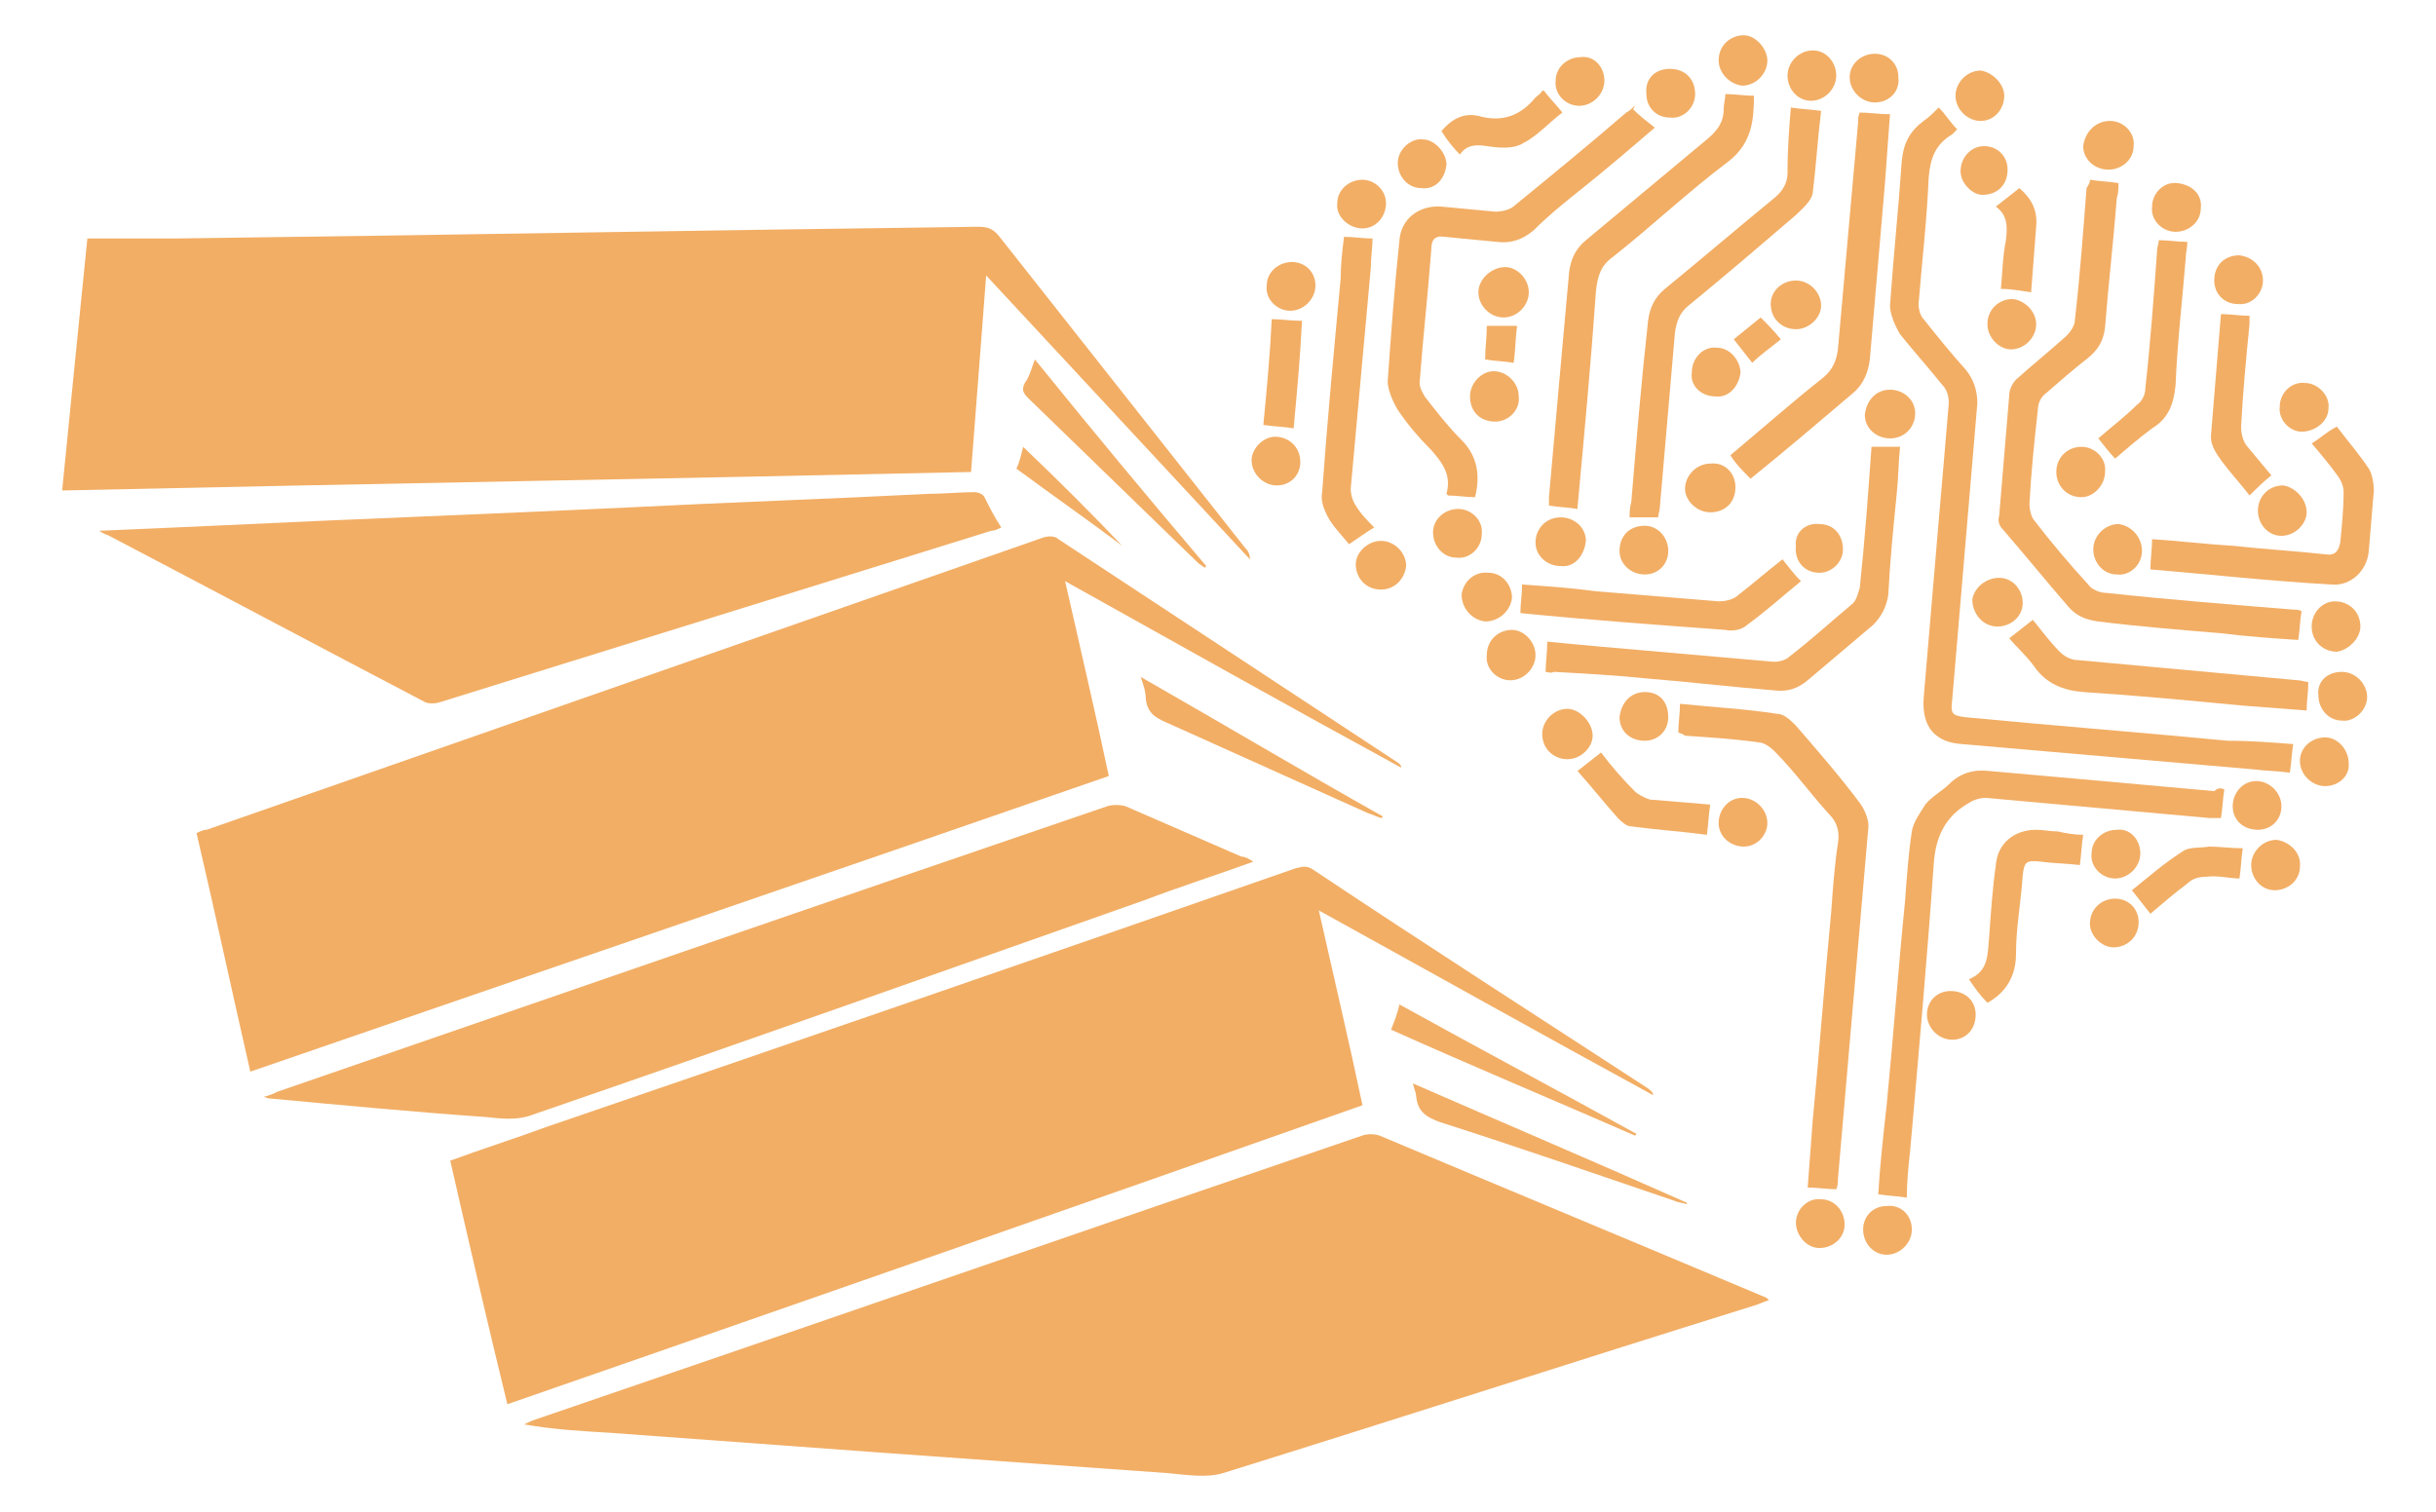 <?xml version="1.0" encoding="utf-8"?>
<!-- Generator: Adobe Illustrator 25.4.1, SVG Export Plug-In . SVG Version: 6.00 Build 0)  -->
<svg version="1.1" id="Layer_1" xmlns="http://www.w3.org/2000/svg" xmlns:xlink="http://www.w3.org/1999/xlink" x="0px" y="0px"
	 viewBox="0 0 145 90" style="enable-background:new 0 0 145 90;" xml:space="preserve">
<style type="text/css">
	.st0{fill:#F2AE65;}
</style>
<g>
	<path class="st0" d="M30.2,83.6c-1.2-4.9-2.3-9.7-3.4-14.5c1.9-0.7,3.8-1.3,5.7-2C47.4,62,62.2,56.9,77.1,51.7
		c0.4-0.1,0.7-0.2,1.1,0.1c6.6,4.4,13.3,8.7,19.9,13c0.1,0.1,0.3,0.2,0.3,0.4c-6.6-3.6-13.2-7.3-19.9-11c0.9,4,1.8,7.8,2.6,11.6
		C64.1,71.8,47.2,77.7,30.2,83.6z"/>
	<path class="st0" d="M5.2,14.2c1.8,0,3.4,0,5.1,0c16-0.2,31.9-0.5,47.9-0.7c0.6,0,0.9,0.1,1.3,0.6c4.9,6.2,9.7,12.3,14.6,18.5
		c0.2,0.2,0.3,0.4,0.3,0.7C69.2,27.7,64,22.1,58.7,16.4c-0.3,4-0.6,7.8-0.9,11.7c-18,0.4-36,0.7-54.1,1.1
		C4.2,24.1,4.7,19.2,5.2,14.2z"/>
	<path class="st0" d="M63.4,34.6c0.9,4,1.8,7.8,2.6,11.6c-17,5.9-34,11.7-51.1,17.6c-1.1-4.8-2.1-9.5-3.2-14.2
		c0.2-0.1,0.4-0.2,0.6-0.2C28.9,43.6,45.5,37.8,62.1,32c0.3-0.1,0.7-0.1,0.9,0.1c6.7,4.4,13.5,8.9,20.2,13.3
		c0.1,0.1,0.2,0.1,0.2,0.3C76.8,42.1,70.2,38.4,63.4,34.6z"/>
	<path class="st0" d="M105.3,77.4c-0.3,0.1-0.5,0.2-0.8,0.3c-10.6,3.3-21.1,6.7-31.7,10c-1,0.3-2.2,0.1-3.3,0
		c-5.6-0.4-11.2-0.8-16.8-1.2c-5.5-0.4-10.9-0.8-16.4-1.2c-1.7-0.1-3.4-0.2-5.1-0.5c0.2-0.1,0.4-0.2,0.7-0.3
		c16.4-5.6,32.8-11.3,49.2-16.9c0.3-0.1,0.7-0.1,1,0c7.6,3.2,15.3,6.4,22.9,9.6C105,77.2,105.1,77.2,105.3,77.4z"/>
	<path class="st0" d="M5.9,31.6c2.4-0.1,4.6-0.2,6.8-0.3c8.3-0.4,16.6-0.7,24.9-1.1c5.9-0.3,11.8-0.5,17.7-0.8
		c0.9,0,1.8-0.1,2.7-0.1c0.2,0,0.5,0.1,0.6,0.3c0.3,0.6,0.6,1.2,1,1.8c-0.2,0.1-0.4,0.2-0.6,0.2C48.1,35,37.1,38.4,26.2,41.8
		c-0.3,0.1-0.7,0.1-0.9,0c-6.3-3.3-12.5-6.6-18.8-9.9C6.3,31.8,6.2,31.8,5.9,31.6z"/>
	<path class="st0" d="M74.6,51.3c-2.2,0.8-4.4,1.5-6.5,2.3c-12.2,4.3-24.3,8.6-36.5,12.8c-0.8,0.3-1.8,0.2-2.7,0.1
		c-4.3-0.3-8.5-0.7-12.8-1.1c-0.1,0-0.1,0-0.4-0.1c0.4-0.1,0.6-0.2,0.8-0.3c16.5-5.7,33-11.4,49.4-17c0.3-0.1,0.8-0.1,1.1,0
		c2.3,1,4.6,2,6.9,3C74.1,51,74.3,51.1,74.6,51.3z"/>
	<path class="st0" d="M136.5,44.3c-0.1,0.6-0.1,1.1-0.2,1.7c-0.7-0.1-1.4-0.1-2.2-0.2c-5.8-0.5-11.5-1-17.3-1.5
		c-1.6-0.1-2.4-1-2.3-2.7c0.3-3.5,0.6-7.1,0.9-10.6c0.2-2.3,0.4-4.6,0.6-7c0-0.4-0.1-0.8-0.4-1.1c-0.8-1-1.7-2-2.5-3
		c-0.3-0.5-0.6-1.2-0.6-1.7c0.2-2.9,0.5-5.7,0.7-8.6c0.1-1.1,0.5-1.8,1.3-2.4c0.3-0.2,0.6-0.5,0.9-0.8c0.4,0.4,0.7,0.9,1.1,1.3
		c-0.1,0.1-0.2,0.2-0.3,0.3c-1,0.6-1.3,1.4-1.4,2.6c-0.1,2.5-0.4,5-0.6,7.5c0,0.3,0.1,0.7,0.3,0.9c0.8,1,1.6,2,2.5,3
		c0.5,0.6,0.7,1.3,0.7,2c-0.5,5.9-1,11.8-1.5,17.7c-0.1,0.8,0,0.9,0.8,1c5.2,0.5,10.4,0.9,15.6,1.4C134,44.1,135.2,44.2,136.5,44.3z
		"/>
	<path class="st0" d="M124.4,10.7c0.6,0.1,1.1,0.1,1.7,0.2c0,0.3,0,0.6-0.1,0.9c-0.2,2.6-0.5,5.1-0.7,7.7c-0.1,0.8-0.4,1.3-1,1.8
		c-0.9,0.7-1.7,1.4-2.5,2.1c-0.3,0.2-0.5,0.6-0.5,1c-0.2,1.8-0.4,3.7-0.5,5.6c0,0.3,0.1,0.8,0.3,1c1,1.3,2.1,2.6,3.2,3.8
		c0.2,0.3,0.7,0.5,1.1,0.5c3.7,0.4,7.5,0.7,11.2,1c0.1,0,0.3,0,0.4,0.1c-0.1,0.5-0.1,1.1-0.2,1.7c-1.5-0.1-3-0.2-4.6-0.4
		c-2.4-0.2-4.9-0.4-7.3-0.7c-0.7-0.1-1.3-0.3-1.8-0.9c-1.3-1.5-2.6-3.1-3.9-4.6c-0.2-0.2-0.3-0.5-0.2-0.8c0.2-2.4,0.4-4.8,0.6-7.2
		c0-0.3,0.2-0.7,0.4-0.9c1-0.9,2-1.7,3-2.6c0.2-0.2,0.5-0.6,0.5-0.9c0.3-2.6,0.5-5.3,0.7-7.9C124.4,10.9,124.4,10.8,124.4,10.7z"/>
	<path class="st0" d="M132.4,47c-0.1,0.6-0.1,1.1-0.2,1.7c-0.2,0-0.4,0-0.7,0c-4.4-0.4-8.9-0.8-13.3-1.2c-0.3,0-0.7,0.1-1,0.3
		c-1.4,0.8-2,2-2.1,3.7c-0.4,5.7-0.9,11.3-1.4,17c-0.1,0.9-0.2,1.9-0.2,2.8c-0.6-0.1-1.1-0.1-1.7-0.2c0.1-1.7,0.3-3.5,0.5-5.3
		c0.4-4.1,0.7-8.2,1.1-12.2c0.1-1.4,0.2-2.8,0.4-4.1c0.1-0.6,0.5-1.1,0.8-1.6c0.4-0.5,1-0.8,1.4-1.2c0.7-0.7,1.5-0.9,2.4-0.8
		c4.5,0.4,9,0.8,13.4,1.2C132,46.9,132.2,46.9,132.4,47z"/>
	<path class="st0" d="M99.9,43.6c0-0.6,0.1-1.1,0.1-1.7c1.9,0.2,3.9,0.3,5.8,0.6c0.4,0,0.8,0.4,1.1,0.7c1.3,1.5,2.6,3,3.8,4.6
		c0.3,0.4,0.6,1.1,0.5,1.6c-0.6,6.9-1.2,13.9-1.8,20.8c0,0.2,0,0.4-0.1,0.6c-0.6,0-1.1-0.1-1.7-0.1c0.1-1.3,0.2-2.7,0.3-4
		c0.4-4.1,0.7-8.3,1.1-12.4c0.1-1.4,0.2-2.8,0.4-4.1c0.1-0.6,0-1.2-0.5-1.7c-1.1-1.2-2.1-2.6-3.3-3.8c-0.2-0.2-0.6-0.5-0.9-0.5
		c-1.4-0.2-2.9-0.3-4.4-0.4C100.2,43.7,100.1,43.7,99.9,43.6z"/>
	<path class="st0" d="M97.2,6.5c0.4,0.4,0.8,0.7,1.3,1.1c-1.4,1.2-2.8,2.4-4.3,3.6c-1,0.8-2,1.6-2.9,2.5c-0.7,0.6-1.4,0.8-2.2,0.7
		c-1-0.1-2.1-0.2-3.1-0.3c-0.6-0.1-0.8,0.2-0.8,0.7c-0.2,2.7-0.5,5.3-0.7,8c0,0.3,0.2,0.6,0.3,0.8c0.7,0.9,1.4,1.8,2.2,2.6
		c1,1,1.1,2.2,0.8,3.4c-0.5,0-1.1-0.1-1.6-0.1l-0.1-0.1c0.3-1.1-0.2-1.8-0.9-2.6c-0.7-0.7-1.4-1.5-2-2.4c-0.3-0.5-0.6-1.2-0.6-1.7
		c0.2-2.8,0.4-5.6,0.7-8.4c0.1-1.3,1.2-2.1,2.5-2c1.1,0.1,2.1,0.2,3.2,0.3c0.4,0,0.9-0.1,1.2-0.4c2.2-1.8,4.4-3.6,6.6-5.5
		c0.2-0.1,0.4-0.3,0.5-0.4C97.3,6.4,97.2,6.5,97.2,6.5z"/>
	<path class="st0" d="M92,40c0-0.6,0.1-1.1,0.1-1.8c1,0.1,2.1,0.2,3.2,0.3c3.4,0.3,6.9,0.6,10.3,0.9c0.3,0,0.7-0.1,0.9-0.3
		c1.3-1,2.5-2.1,3.7-3.1c0.3-0.2,0.4-0.7,0.5-1c0.3-2.8,0.5-5.6,0.7-8.4c0.6,0,1.1,0,1.7,0c-0.1,0.9-0.1,1.9-0.2,2.8
		c-0.2,2-0.4,4-0.5,6c-0.1,0.7-0.4,1.3-0.9,1.8c-1.3,1.1-2.6,2.2-3.9,3.3c-0.6,0.5-1.2,0.7-2,0.6c-2.5-0.2-5-0.5-7.5-0.7
		c-1.9-0.2-3.8-0.3-5.6-0.4C92.3,40.1,92.1,40,92,40z"/>
	<path class="st0" d="M93.9,30.3c-0.6-0.1-1.1-0.1-1.7-0.2c0-0.1,0-0.3,0-0.5c0.4-4.5,0.8-9,1.2-13.4c0.1-0.8,0.4-1.4,1-1.9
		c2.4-2,4.8-4,7.2-6c0.6-0.5,1-1,1-1.8c0-0.3,0.1-0.6,0.1-0.9c0.6,0,1.1,0.1,1.7,0.1c0,1.4-0.1,2.8-1.5,3.9
		c-2.4,1.8-4.5,3.8-6.9,5.7c-0.7,0.5-0.9,1.1-1,2c-0.3,4.3-0.7,8.6-1.1,12.9C93.9,30.1,93.9,30.2,93.9,30.3z"/>
	<path class="st0" d="M106.6,6.4c0.6,0.1,1.1,0.1,1.8,0.2c-0.2,1.6-0.3,3.3-0.5,4.9c-0.1,0.5-0.6,0.9-1,1.3
		c-2.1,1.8-4.2,3.6-6.4,5.4c-0.5,0.4-0.7,0.9-0.8,1.6c-0.3,3.5-0.6,6.9-0.9,10.4c0,0.2-0.1,0.4-0.1,0.6c-0.6,0-1.1,0-1.7,0
		c0-0.3,0-0.6,0.1-0.9c0.3-3.6,0.6-7.2,1-10.8c0.1-0.8,0.4-1.4,1-1.9c2.2-1.8,4.3-3.6,6.5-5.4c0.5-0.4,0.8-0.9,0.8-1.5
		C106.4,8.8,106.5,7.6,106.6,6.4z"/>
	<path class="st0" d="M103,27.1c1.8-1.5,3.6-3.1,5.5-4.6c0.6-0.5,0.8-1,0.9-1.7c0.4-4.5,0.8-9,1.2-13.5c0-0.2,0-0.4,0.1-0.6
		c0.6,0,1.1,0.1,1.8,0.1c-0.1,1.3-0.2,2.7-0.3,4.1c-0.3,3.5-0.6,7-0.9,10.5c-0.1,0.8-0.4,1.5-1,2c-2,1.7-4,3.4-6.1,5.1
		C103.7,28,103.3,27.6,103,27.1z"/>
	<path class="st0" d="M137.6,26.4c0.5-0.3,0.9-0.7,1.5-1c0.6,0.8,1.3,1.6,1.9,2.5c0.2,0.3,0.3,0.9,0.3,1.3c-0.1,1.2-0.2,2.4-0.3,3.6
		s-1.1,2.1-2.2,2c-3.6-0.2-7.2-0.6-10.8-0.9c0-0.6,0.1-1.2,0.1-1.8c1.6,0.1,3.2,0.3,4.9,0.4c1.8,0.2,3.6,0.3,5.4,0.5
		c0.6,0.1,0.8-0.2,0.9-0.7c0.1-1,0.2-2,0.2-3c0-0.3-0.1-0.6-0.3-0.9C138.7,27.7,138.2,27.1,137.6,26.4z"/>
	<path class="st0" d="M119.6,38c0.5-0.4,0.9-0.7,1.4-1.1c0.5,0.6,1,1.3,1.6,1.9c0.3,0.3,0.7,0.5,1.1,0.5c4.4,0.4,8.7,0.8,13.1,1.2
		c0.2,0,0.4,0.1,0.6,0.1c0,0.6-0.1,1.1-0.1,1.7c-1.3-0.1-2.6-0.2-3.9-0.3c-3.1-0.3-6.3-0.6-9.4-0.8c-1.2-0.1-2.2-0.5-2.9-1.5
		C120.6,39,120,38.5,119.6,38z"/>
	<path class="st0" d="M80,14.1c0.6,0,1.1,0.1,1.7,0.1c0,0.5-0.1,1.1-0.1,1.7c-0.4,4.4-0.8,8.8-1.2,13.2c0,0.3,0.1,0.7,0.3,1
		c0.3,0.5,0.7,0.9,1.1,1.3c-0.5,0.3-0.9,0.6-1.5,1c-0.4-0.5-1-1.1-1.3-1.7c-0.2-0.4-0.4-0.9-0.3-1.4c0.3-4.2,0.7-8.4,1.1-12.7
		C79.8,15.8,79.9,14.9,80,14.1z"/>
	<path class="st0" d="M106.1,33.3c0.4,0.5,0.7,0.9,1.1,1.3c-1.1,0.9-2.1,1.8-3.2,2.6c-0.3,0.3-0.9,0.4-1.3,0.3
		c-4.1-0.3-8.2-0.6-12.2-1c0-0.6,0.1-1.1,0.1-1.7c1.5,0.1,2.9,0.2,4.4,0.4c2.4,0.2,4.9,0.4,7.3,0.6c0.4,0,0.9-0.1,1.2-0.4
		C104.4,34.7,105.2,34,106.1,33.3z"/>
	<path class="st0" d="M124.9,26.1c0.8-0.7,1.6-1.3,2.3-2c0.3-0.2,0.5-0.6,0.5-1c0.3-2.7,0.5-5.4,0.7-8.2c0-0.2,0.1-0.4,0.1-0.6
		c0.6,0,1.1,0.1,1.7,0.1c0,0.3-0.1,0.7-0.1,1c-0.2,2.5-0.5,5-0.6,7.5c-0.1,1.1-0.4,2-1.4,2.6c-0.8,0.6-1.5,1.2-2.2,1.8
		C125.6,27,125.3,26.6,124.9,26.1z"/>
	<path class="st0" d="M124,49.7c-0.1,0.6-0.1,1.1-0.2,1.8c-0.8-0.1-1.6-0.1-2.3-0.2c-0.9-0.1-1,0-1.1,0.8c-0.1,1.6-0.4,3.1-0.4,4.7
		c0,1.3-0.6,2.3-1.7,2.9c-0.4-0.4-0.7-0.8-1.1-1.4c1.2-0.5,1.1-1.5,1.2-2.5c0.1-1.4,0.2-2.9,0.4-4.3c0.1-1.3,1.1-2.1,2.4-2.1
		c0.4,0,0.9,0.1,1.3,0.1C122.9,49.6,123.5,49.7,124,49.7z"/>
	<path class="st0" d="M135.2,28.3c-0.5,0.4-0.9,0.8-1.3,1.2c-0.6-0.8-1.3-1.5-1.9-2.4c-0.2-0.3-0.4-0.7-0.4-1.1
		c0.2-2.5,0.4-4.9,0.6-7.3c0.6,0,1.1,0.1,1.7,0.1c0,0.1,0,0.3,0,0.5c-0.2,2-0.4,4.1-0.5,6.1c0,0.4,0.1,0.8,0.3,1.1
		C134.2,27.1,134.7,27.7,135.2,28.3z"/>
	<path class="st0" d="M61.6,21.4c3.4,4.2,6.8,8.3,10.2,12.3c0,0,0,0-0.1,0.1c-0.1-0.1-0.3-0.2-0.4-0.3c-3.4-3.3-6.8-6.6-10.1-9.8
		c-0.3-0.3-0.4-0.5-0.2-0.9C61.3,22.4,61.4,21.9,61.6,21.4z"/>
	<path class="st0" d="M101.8,47.9c-0.1,0.6-0.1,1.1-0.2,1.8c-1.5-0.2-3-0.3-4.5-0.5c-0.3,0-0.6-0.3-0.8-0.5
		c-0.8-0.9-1.6-1.9-2.4-2.8c0.5-0.4,0.9-0.7,1.4-1.1c0.6,0.8,1.3,1.6,2,2.3c0.2,0.2,0.6,0.4,0.9,0.5
		C99.4,47.7,100.6,47.8,101.8,47.9z"/>
	<path class="st0" d="M84.1,64.5c5.5,2.4,10.9,4.7,16.3,7.1v0.1c-0.2-0.1-0.5-0.1-0.7-0.2c-4.7-1.6-9.3-3.2-14-4.7
		c-0.8-0.3-1.3-0.6-1.4-1.5C84.3,65.1,84.2,64.9,84.1,64.5z"/>
	<path class="st0" d="M67.9,40.3c4.9,2.8,9.6,5.6,14.4,8.3c0,0,0,0.1-0.1,0.1c-0.3-0.1-0.5-0.2-0.8-0.3c-4-1.8-8-3.6-12-5.4
		c-0.7-0.3-1.1-0.6-1.2-1.4C68.2,41.2,68.1,40.9,67.9,40.3z"/>
	<path class="st0" d="M82.8,61.3c0.2-0.5,0.4-1,0.5-1.5c4.7,2.6,9.4,5.1,14.1,7.7c0,0,0,0.1-0.1,0.1C92.5,65.5,87.7,63.5,82.8,61.3z
		"/>
	<path class="st0" d="M85.8,7.8c0.6-0.7,1.3-1.1,2.2-0.9c1.4,0.4,2.5,0,3.4-1.1c0.1-0.1,0.3-0.2,0.4-0.4h0.1
		c0.3,0.4,0.7,0.8,1.1,1.3c-0.8,0.6-1.5,1.4-2.3,1.8c-0.6,0.4-1.5,0.3-2.2,0.2c-0.6-0.1-1.2-0.1-1.6,0.5C86.5,8.8,86.1,8.3,85.8,7.8
		z"/>
	<path class="st0" d="M133.5,50.5c-0.1,0.6-0.1,1.2-0.2,1.8c-0.6,0-1.3-0.2-2-0.1c-0.4,0-0.8,0.1-1.1,0.4c-0.8,0.6-1.5,1.2-2.2,1.8
		c-0.4-0.5-0.7-0.9-1.1-1.4c1-0.8,1.9-1.6,3-2.3c0.4-0.3,1-0.2,1.6-0.3C132.1,50.4,132.8,50.5,133.5,50.5z"/>
	<path class="st0" d="M77,25.5c-0.6-0.1-1.1-0.1-1.8-0.2c0.2-2.1,0.4-4.2,0.5-6.3c0.6,0,1.1,0.1,1.8,0.1
		C77.4,21.2,77.2,23.4,77,25.5z"/>
	<path class="st0" d="M119.1,17.2c0.1-1,0.1-1.9,0.3-2.9c0.1-0.8,0.1-1.5-0.6-2c0.5-0.4,0.9-0.7,1.4-1.1c0.7,0.6,1.1,1.3,1,2.3
		c-0.1,1.3-0.2,2.6-0.3,3.9C120.2,17.3,119.7,17.2,119.1,17.2z"/>
	<path class="st0" d="M66.8,32.5c-1.7-1.3-4-2.9-6.3-4.6c0.2-0.4,0.3-0.9,0.4-1.3C63.1,28.7,65.2,30.8,66.8,32.5z"/>
	<path class="st0" d="M137.3,30.5c0,0.7-0.7,1.4-1.5,1.4s-1.4-0.7-1.4-1.5s0.6-1.5,1.5-1.5C136.6,29,137.3,29.7,137.3,30.5z"/>
	<path class="st0" d="M138.4,46.8c-0.8,0-1.5-0.7-1.5-1.5s0.7-1.4,1.5-1.4s1.4,0.8,1.4,1.5C139.9,46.2,139.2,46.8,138.4,46.8z"/>
	<path class="st0" d="M90,35.6c-0.1,0.8-0.8,1.4-1.6,1.4c-0.8-0.1-1.4-0.8-1.4-1.6c0.1-0.8,0.8-1.4,1.6-1.3
		C89.4,34.1,90,34.8,90,35.6z"/>
	<path class="st0" d="M121.2,19.3c0,0.8-0.7,1.5-1.5,1.5c-0.7,0-1.4-0.7-1.4-1.5c0-0.9,0.7-1.5,1.5-1.5
		C120.6,17.9,121.2,18.6,121.2,19.3z"/>
	<path class="st0" d="M123.9,29.6c-0.9,0-1.5-0.7-1.5-1.5c0-0.9,0.7-1.5,1.5-1.5s1.5,0.7,1.4,1.5C125.3,28.9,124.6,29.6,123.9,29.6z
		"/>
	<path class="st0" d="M89,25.1c-0.9,0-1.5-0.6-1.5-1.5c0-0.8,0.7-1.5,1.4-1.5c0.8,0,1.5,0.7,1.5,1.5C90.5,24.4,89.8,25.1,89,25.1z"
		/>
	<path class="st0" d="M135.7,24.2c0-0.8,0.7-1.5,1.5-1.4c0.8,0,1.5,0.8,1.4,1.5c0,0.8-0.8,1.4-1.6,1.4
		C136.3,25.7,135.6,25,135.7,24.2z"/>
	<path class="st0" d="M136.9,51.6c0,0.8-0.7,1.4-1.5,1.4s-1.4-0.7-1.4-1.5s0.7-1.5,1.5-1.5C136.3,50.1,137,50.8,136.9,51.6z"/>
	<path class="st0" d="M140.5,37.3c0,0.7-0.7,1.4-1.4,1.5c-0.8,0-1.5-0.6-1.5-1.5c0-0.8,0.6-1.5,1.4-1.5
		C139.8,35.8,140.5,36.4,140.5,37.3z"/>
	<path class="st0" d="M127.4,50.8c0,0.8-0.7,1.5-1.5,1.5s-1.5-0.7-1.4-1.5c0-0.8,0.7-1.4,1.5-1.4C126.8,49.3,127.4,50,127.4,50.8z"
		/>
	<path class="st0" d="M119.3,5.7c0,0.8-0.6,1.5-1.4,1.5s-1.5-0.7-1.5-1.5s0.7-1.5,1.5-1.5C118.6,4.3,119.3,5,119.3,5.7z"/>
	<path class="st0" d="M89.6,15.9c0.7,0,1.4,0.7,1.4,1.5s-0.7,1.5-1.5,1.5S88,18.2,88,17.4S88.8,15.9,89.6,15.9z"/>
	<path class="st0" d="M131,12.4c0,0.8-0.7,1.4-1.5,1.4s-1.5-0.7-1.4-1.5c0-0.8,0.7-1.5,1.5-1.4C130.5,11,131.1,11.6,131,12.4z"/>
	<path class="st0" d="M103.8,50.4c-0.8,0-1.5-0.6-1.5-1.4c0-0.8,0.6-1.5,1.4-1.5s1.5,0.7,1.5,1.5C105.2,49.7,104.6,50.4,103.8,50.4z
		"/>
	<path class="st0" d="M106.9,16.7c0.8,0,1.5,0.7,1.5,1.5c0,0.7-0.7,1.4-1.5,1.4s-1.5-0.6-1.5-1.5C105.4,17.3,106.1,16.7,106.9,16.7z
		"/>
	<path class="st0" d="M119,34.4c0.8,0,1.4,0.7,1.4,1.5s-0.7,1.4-1.5,1.4c-0.9,0-1.5-0.8-1.5-1.6C117.5,35,118.2,34.4,119,34.4z"/>
	<path class="st0" d="M103.3,29c0,0.9-0.6,1.5-1.5,1.5c-0.8,0-1.5-0.7-1.5-1.4c0-0.8,0.7-1.5,1.5-1.5
		C102.7,27.5,103.3,28.2,103.3,29z"/>
	<path class="st0" d="M78.3,17c0,0.8-0.7,1.5-1.5,1.5s-1.5-0.7-1.4-1.5c0-0.8,0.7-1.4,1.5-1.4C77.7,15.6,78.3,16.2,78.3,17z"/>
	<path class="st0" d="M106.4,4.5c0-0.8,0.7-1.5,1.5-1.5s1.4,0.7,1.4,1.5S108.6,6,107.8,6S106.4,5.3,106.4,4.5z"/>
	<path class="st0" d="M112.5,23.2c0.8,0,1.5,0.6,1.5,1.4s-0.6,1.5-1.5,1.5c-0.8,0-1.5-0.6-1.5-1.4C111.1,23.8,111.7,23.2,112.5,23.2
		z"/>
	<path class="st0" d="M88.2,31.8c0,0.8-0.7,1.5-1.5,1.4c-0.8,0-1.4-0.7-1.4-1.5c0-0.8,0.7-1.4,1.5-1.4S88.3,31,88.2,31.8z"/>
	<path class="st0" d="M116.7,10.2c0-0.8,0.6-1.5,1.4-1.5s1.4,0.6,1.4,1.4c0,0.9-0.6,1.5-1.5,1.5C117.4,11.6,116.7,10.9,116.7,10.2z"
		/>
	<path class="st0" d="M108.3,31.2c0.9,0,1.4,0.7,1.4,1.5c0,0.8-0.7,1.4-1.4,1.4c-0.9,0-1.5-0.7-1.4-1.6
		C106.8,31.7,107.5,31.1,108.3,31.2z"/>
	<path class="st0" d="M127.5,32.8c0,0.8-0.7,1.5-1.5,1.4c-0.8,0-1.4-0.7-1.4-1.5c0-0.8,0.7-1.5,1.5-1.5
		C126.9,31.3,127.5,32,127.5,32.8z"/>
	<path class="st0" d="M102.1,23.6c-0.8,0-1.5-0.6-1.4-1.4c0-0.9,0.7-1.6,1.5-1.5c0.8,0,1.4,0.8,1.4,1.5
		C103.5,23,102.9,23.7,102.1,23.6z"/>
	<path class="st0" d="M94.8,43.8c0,0.7-0.7,1.4-1.5,1.4s-1.5-0.6-1.5-1.5c0-0.8,0.7-1.5,1.5-1.5C94,42.2,94.8,43,94.8,43.8z"/>
	<path class="st0" d="M83.2,9.7c0-0.8,0.8-1.5,1.5-1.4c0.7,0,1.4,0.8,1.4,1.5c-0.1,0.9-0.7,1.5-1.5,1.4
		C83.8,11.2,83.2,10.5,83.2,9.7z"/>
	<path class="st0" d="M82.5,12.1c0,0.8-0.6,1.5-1.4,1.5s-1.6-0.7-1.5-1.5c0-0.8,0.7-1.4,1.5-1.4C81.8,10.7,82.5,11.3,82.5,12.1z"/>
	<path class="st0" d="M95.5,4.8c0,0.8-0.7,1.5-1.5,1.5s-1.5-0.7-1.4-1.5c0-0.8,0.7-1.4,1.5-1.4C94.9,3.3,95.5,4,95.5,4.8z"/>
	<path class="st0" d="M127.3,54.9c0,0.9-0.7,1.5-1.5,1.5c-0.7,0-1.4-0.7-1.4-1.4c0-0.9,0.7-1.5,1.5-1.5
		C126.7,53.5,127.3,54.1,127.3,54.9z"/>
	<path class="st0" d="M125.6,7.2c0.8,0,1.5,0.7,1.4,1.5c0,0.8-0.7,1.4-1.5,1.4S124,9.5,124,8.7C124.1,7.9,124.7,7.2,125.6,7.2z"/>
	<path class="st0" d="M90,37.5c0.7,0,1.4,0.7,1.4,1.5s-0.7,1.5-1.5,1.5s-1.5-0.7-1.4-1.5C88.5,38.1,89.2,37.5,90,37.5z"/>
	<path class="st0" d="M75.9,26c0.8,0,1.5,0.6,1.5,1.5c0,0.8-0.6,1.4-1.4,1.4s-1.5-0.7-1.5-1.5C74.5,26.7,75.2,26,75.9,26z"/>
	<path class="st0" d="M102.3,3.6c0-0.9,0.7-1.5,1.5-1.5c0.7,0,1.4,0.8,1.4,1.5c0,0.8-0.7,1.5-1.5,1.5C102.9,5,102.3,4.3,102.3,3.6z"
		/>
	<path class="st0" d="M109.8,72.9c0,0.8-0.7,1.4-1.5,1.4s-1.4-0.8-1.4-1.5c0-0.8,0.7-1.5,1.5-1.4C109.2,71.4,109.8,72.1,109.8,72.9z
		"/>
	<path class="st0" d="M117.6,60.4c0,0.9-0.6,1.5-1.4,1.5s-1.5-0.7-1.5-1.5s0.6-1.4,1.4-1.4C117,59,117.6,59.6,117.6,60.4z"/>
	<path class="st0" d="M92.9,33.7c-0.8,0-1.5-0.6-1.5-1.4c0-0.8,0.6-1.5,1.5-1.5c0.8,0,1.5,0.6,1.5,1.4
		C94.3,33.1,93.7,33.8,92.9,33.7z"/>
	<path class="st0" d="M99.3,32.8c0,0.8-0.6,1.4-1.4,1.4s-1.5-0.6-1.5-1.4c0-0.9,0.6-1.5,1.5-1.5C98.7,31.3,99.3,32,99.3,32.8z"/>
	<path class="st0" d="M99.4,4.1c0.9,0,1.5,0.6,1.5,1.5c0,0.8-0.7,1.5-1.5,1.4C98.6,7,98,6.4,98,5.6C97.9,4.7,98.5,4.1,99.4,4.1z"/>
	<path class="st0" d="M139.4,40c0.8,0,1.5,0.7,1.5,1.5s-0.8,1.5-1.5,1.4c-0.8,0-1.4-0.7-1.4-1.5C137.9,40.6,138.5,40,139.4,40z"/>
	<path class="st0" d="M97.9,41.2c0.9,0,1.4,0.6,1.4,1.5c0,0.8-0.6,1.4-1.4,1.4c-0.9,0-1.5-0.6-1.5-1.4
		C96.5,41.8,97.1,41.2,97.9,41.2z"/>
	<path class="st0" d="M113.8,73.2c0,0.8-0.7,1.5-1.5,1.5s-1.4-0.7-1.4-1.5s0.6-1.4,1.4-1.4C113.1,71.7,113.8,72.3,113.8,73.2z"/>
	<path class="st0" d="M134.4,49.4c-0.9,0-1.5-0.6-1.5-1.4c0-0.8,0.6-1.5,1.4-1.5c0.8,0,1.5,0.7,1.5,1.5
		C135.8,48.8,135.2,49.4,134.4,49.4z"/>
	<path class="st0" d="M111.6,6.1c-0.8,0-1.5-0.7-1.5-1.5s0.7-1.4,1.5-1.4s1.4,0.6,1.4,1.4C113.1,5.5,112.4,6.1,111.6,6.1z"/>
	<path class="st0" d="M82.2,35.1c-0.9,0-1.5-0.7-1.5-1.5c0-0.7,0.7-1.4,1.5-1.4s1.5,0.7,1.5,1.5C83.6,34.5,83,35.1,82.2,35.1z"/>
	<path class="st0" d="M134.7,16.7c0,0.8-0.7,1.5-1.5,1.4c-0.8,0-1.4-0.6-1.4-1.4c0-0.9,0.6-1.5,1.5-1.5
		C134.1,15.3,134.7,15.9,134.7,16.7z"/>
	<path class="st0" d="M104.3,21.6c-0.4-0.5-0.7-0.9-1.1-1.4c0.5-0.4,1.1-0.9,1.6-1.3c0.4,0.4,0.8,0.8,1.2,1.3
		C105.4,20.7,104.8,21.1,104.3,21.6z"/>
	<path class="st0" d="M88.5,19.4c0.6,0,1.2,0,1.8,0c-0.1,0.8-0.1,1.5-0.2,2.2c-0.6-0.1-1.1-0.1-1.7-0.2
		C88.4,20.8,88.5,20.1,88.5,19.4z"/>
</g>
</svg>
